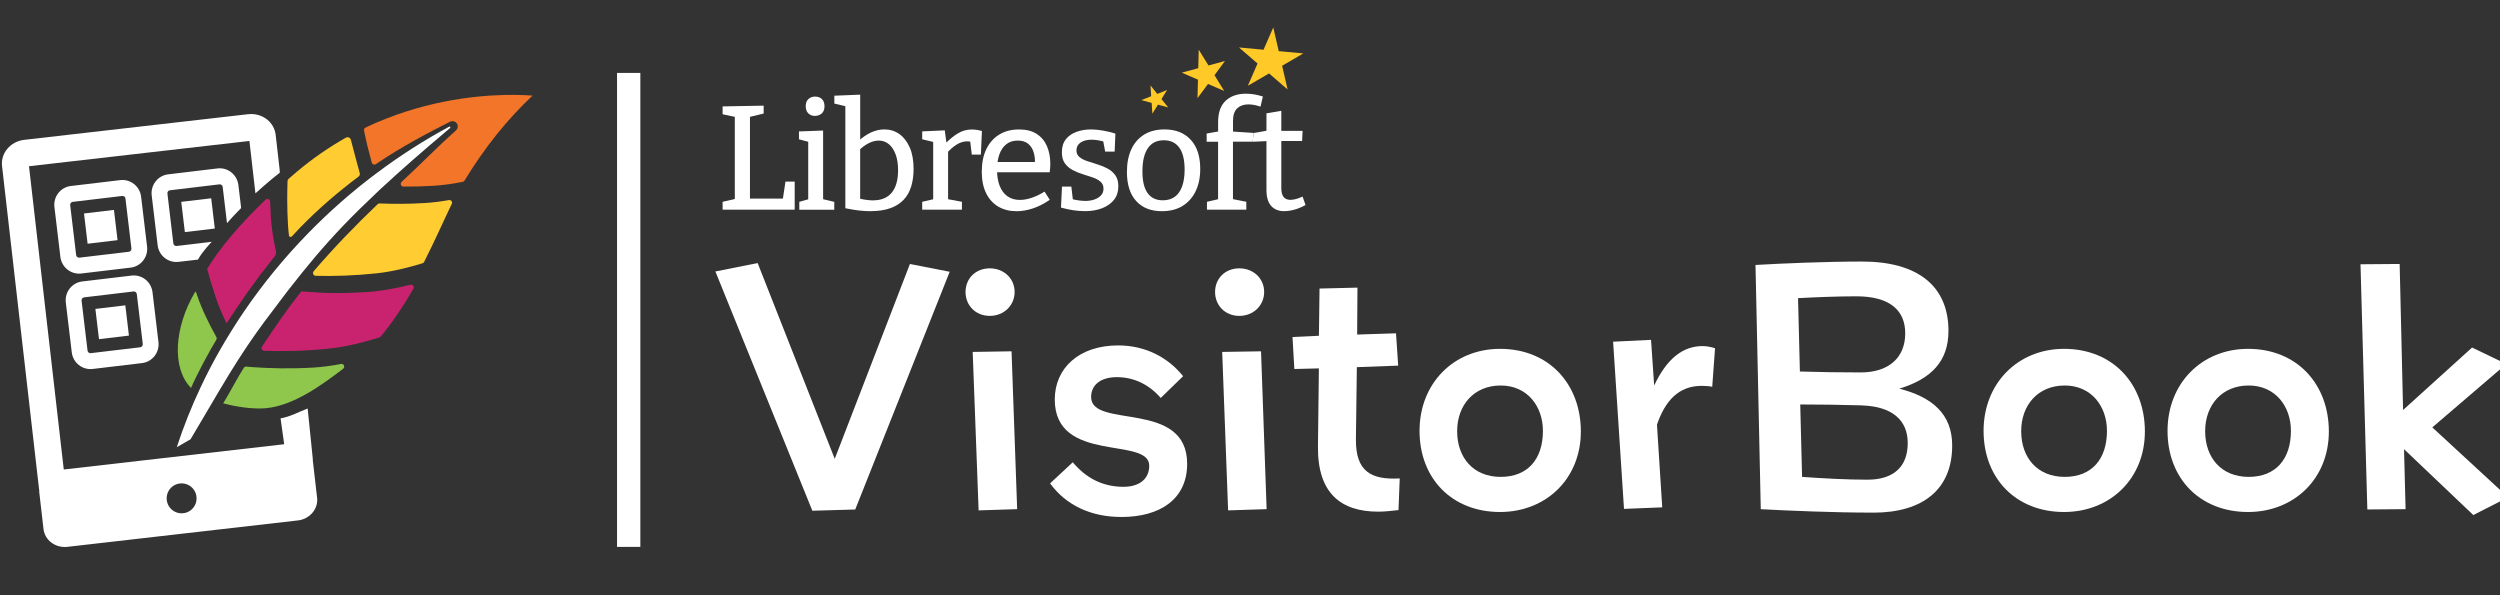 <?xml version="1.0" encoding="UTF-8"?>
<svg id="Layer_1" xmlns="http://www.w3.org/2000/svg" viewBox="12 0 650 154.73">
  <rect x="12" y="0" width="650" height="154.73" fill="#333333" stroke="none"/>
  <defs>
    <style>
      .cls-1 {
        fill: #8ec74b;
      }

      .cls-2 {
        fill: #f2752a;
      }

      .cls-3 {
        fill: #fff;
      }

      .cls-4 {
        fill: #c92370;
      }

      .cls-5 {
        fill: #ffc928;
      }

      .cls-6 {
        fill: #ffcd32;
      }
    </style>
  </defs>
  <g>
    <path class="cls-3" d="M216.22,47.22h2.4v7.3h-18.74v-2.05l3.67-.85-.5.81v-22.76l.5.81-3.67-.77v-2.05l10.67-.19v2.05l-4.02.97.46-.81v22.61l-.66-.66h9.74l-.62.7.77-5.1Z"/>
    <path class="cls-3" d="M226.01,52.17l-.35-.46,3.25.77v2.05h-9.09v-2.05l2.71-.77-.39.46v-15.57l.35.35-2.76-.73v-2.05l6.28-.23v18.24ZM223.89,30.14c-.7,0-1.27-.22-1.72-.66-.45-.44-.68-1.06-.68-1.86s.23-1.45.7-1.87c.46-.43,1.04-.64,1.74-.64s1.31.21,1.76.64c.45.43.68,1.05.68,1.87s-.24,1.45-.71,1.87c-.48.43-1.06.64-1.76.64Z"/>
    <path class="cls-3" d="M238.32,54.91c-.95,0-1.97-.06-3.05-.19-1.08-.13-2.24-.32-3.48-.58v-27.44l.7,1.08-3.56-.85v-2.05l6.72-.27v12.71l-.5-.58c1.03-.98,2.12-1.74,3.27-2.28,1.15-.54,2.31-.81,3.5-.81,1.47,0,2.77.4,3.9,1.2,1.13.8,2.03,1.96,2.71,3.48.67,1.52,1,3.4,1,5.64,0,1.65-.21,3.15-.62,4.5-.41,1.35-1.06,2.51-1.95,3.46-.89.95-2.05,1.69-3.48,2.2-1.43.52-3.15.77-5.16.77ZM239.01,52.09c2.14,0,3.75-.67,4.85-2.01,1.09-1.34,1.64-3.27,1.64-5.8,0-1.62-.21-3.01-.64-4.15-.43-1.15-1.01-2.03-1.76-2.65-.75-.62-1.62-.93-2.63-.93-.82,0-1.68.22-2.57.66-.89.44-1.8,1.11-2.72,2.01l.46-1.31v14.65l-.5-1c1.47.36,2.76.54,3.86.54Z"/>
    <path class="cls-3" d="M251.77,54.52v-2.05l3.32-.77-.46.66v-16.04l.5.7-3.36-.81v-2.05l5.87-.27.5,3.75-.5-.15c1.16-1.21,2.3-2.15,3.42-2.82,1.12-.67,2.32-1,3.61-1,.82,0,1.7.13,2.63.39l-.27,6.14h-2.36l-.5-4.1.43.81c-.18-.05-.37-.09-.56-.12-.19-.03-.38-.04-.56-.04-.95,0-1.89.29-2.8.87-.91.58-1.76,1.32-2.53,2.22l.35-1.12v13.64l-.5-.66,4.1.77v2.05h-10.32Z"/>
    <path class="cls-3" d="M276.27,54.91c-1.78,0-3.34-.39-4.7-1.18-1.35-.79-2.41-1.95-3.17-3.48-.76-1.53-1.14-3.41-1.14-5.62s.39-4.22,1.18-5.85c.79-1.64,1.91-2.9,3.36-3.79,1.46-.89,3.16-1.33,5.12-1.33s3.42.39,4.62,1.16c1.2.77,2.09,1.84,2.67,3.19s.87,2.89.87,4.62c0,.34-.01.67-.04,1-.03.34-.06.72-.12,1.16h-14.65v-2.67h11.17l-.35.23c.03-1.06-.1-2.02-.39-2.9-.28-.88-.76-1.58-1.43-2.11-.67-.53-1.56-.79-2.67-.79-1.21,0-2.22.33-3.01.99-.8.66-1.39,1.55-1.78,2.69-.39,1.13-.58,2.43-.58,3.9,0,1.57.22,2.94.66,4.12.44,1.17,1.1,2.09,1.99,2.74.89.66,1.99.99,3.3.99.93,0,1.94-.18,3.03-.54,1.09-.36,2.22-.9,3.38-1.62l1.35,2.13c-1.44,1-2.91,1.75-4.39,2.24-1.48.49-2.92.73-4.31.73Z"/>
    <path class="cls-3" d="M291.87,39.06c0,.75.26,1.33.77,1.76.52.43,1.18.78,2.01,1.06.82.28,1.71.57,2.65.85.94.28,1.82.64,2.65,1.08.82.44,1.5,1.02,2.03,1.76.53.73.79,1.69.79,2.88,0,1.39-.38,2.56-1.14,3.52-.76.95-1.8,1.68-3.11,2.18-1.31.5-2.78.75-4.41.75-.95,0-1.96-.08-3.01-.23-1.06-.15-2.14-.39-3.25-.7l.27-5.45h2.43l.43,3.67-.39-.46c.57.15,1.18.28,1.84.37.66.09,1.26.14,1.8.14.8,0,1.55-.12,2.26-.35.71-.23,1.29-.59,1.74-1.06.45-.48.68-1.06.68-1.76,0-.77-.26-1.38-.79-1.84-.53-.45-1.2-.82-2.03-1.1-.82-.28-1.69-.57-2.61-.85-.91-.28-1.78-.64-2.61-1.08-.82-.44-1.49-1.02-2.01-1.74-.52-.72-.77-1.69-.77-2.9,0-1.37.35-2.49,1.04-3.36.7-.88,1.62-1.52,2.78-1.93,1.16-.41,2.4-.62,3.71-.62.9,0,1.9.09,3,.27,1.09.18,2.22.45,3.38.81l-.19,4.68h-2.47l-.58-3.13.54.62c-1.29-.39-2.47-.58-3.56-.58s-2.06.25-2.78.73c-.72.49-1.08,1.16-1.08,2.01Z"/>
    <path class="cls-3" d="M314.79,33.65c2.89,0,5.15.9,6.8,2.69,1.65,1.79,2.47,4.32,2.47,7.59,0,2.22-.4,4.15-1.2,5.8-.8,1.65-1.94,2.92-3.42,3.83-1.48.9-3.27,1.35-5.35,1.35-2.86,0-5.09-.88-6.69-2.65-1.6-1.76-2.4-4.28-2.4-7.56,0-2.29.39-4.26,1.16-5.91.77-1.65,1.89-2.92,3.34-3.81,1.46-.89,3.21-1.33,5.28-1.33ZM314.59,36.47c-1.83,0-3.21.69-4.15,2.07-.94,1.38-1.41,3.37-1.41,5.97s.45,4.45,1.35,5.7c.9,1.25,2.22,1.87,3.94,1.87,1.26,0,2.31-.31,3.15-.93.84-.62,1.47-1.53,1.89-2.72.43-1.2.64-2.63.64-4.31,0-2.55-.46-4.46-1.39-5.74-.93-1.28-2.27-1.91-4.02-1.91Z"/>
    <path class="cls-3" d="M325.81,54.52v-2.05l3.32-.77-.43.5v-15.85l.43.5h-3.4v-2.13l3.48-.62-.5.66v-2.98c0-2.52.66-4.39,1.97-5.6,1.31-1.21,3.07-1.82,5.26-1.82.7,0,1.4.06,2.11.17.71.12,1.47.3,2.3.56l-.62,2.63c-.54-.18-1.08-.32-1.62-.43-.54-.1-1.06-.15-1.55-.15-1.19,0-2.14.34-2.88,1.02-.73.68-1.1,1.77-1.1,3.27v3.32l-.58-.58,5.97.39-.29,2.28h-5.57l.46-.5v15.81l-.43-.46,3.9.77v2.05h-10.24Z"/>
    <path class="cls-3" d="M345.96,54.91c-1.49,0-2.65-.46-3.46-1.37-.81-.91-1.22-2.29-1.22-4.12v-13.29l.54.54-4.15.19.29-2.28,3.94-.7-.62.73v-5.14l3.86-.66v5.8l-.46-.58h5.99l-.12,2.63h-5.87l.46-.54v12.75c0,1.08.2,1.87.6,2.36.4.49.99.73,1.76.73.44,0,.92-.07,1.45-.21.53-.14,1.1-.35,1.72-.64l.77,2.2c-1.96,1.06-3.79,1.58-5.49,1.58Z"/>
    <polygon class="cls-5" points="343.05 7.14 344.47 13.3 350.86 13.89 345.35 17.1 346.77 23.26 341.95 19.09 336.44 22.3 338.96 16.51 334.13 12.34 340.52 12.93 343.05 7.14"/>
    <polygon class="cls-5" points="323.67 12.92 326.2 17.02 330.49 15.86 327.77 19.55 330.29 23.65 326.08 21.83 323.35 25.52 323.47 20.71 319.26 18.89 323.55 17.73 323.67 12.92"/>
    <polygon class="cls-5" points="311.13 22.22 312.89 24.41 315.44 23.41 313.98 25.76 315.74 27.94 313.07 27.21 311.61 29.55 311.43 26.75 308.76 26.02 311.31 25.02 311.13 22.22"/>
  </g>
  <rect class="cls-3" x="172.43" y="18.96" width="6.06" height="123.23"/>
  <g>
    <path class="cls-3" d="M94.44,129.37l-1.1-9.56c0-.2,0-.42-.03-.66l-1.32-12.94c-2.23.85-4.52,2.13-7.04,2.57l.94,6.72-57.31,6.57-9.04-78.85,57.31-6.57,1.56,13.62c1.32-1.2,2.7-2.41,4.14-3.61.67-.56,2.21-1.78,2.21-1.78l-.06-.83-1.03-9.02c-.36-3.1-3.12-5.38-6.36-5.38-.26,0-.52.01-.79.04l-58.23,6.67c-3.56.41-6.15,3.46-5.76,6.82l9.64,84.14c.02.15.04.28.07.4h-.06s1.13,9.83,1.13,9.83c.33,2.91,3.11,4.98,6.2,4.63l59.95-6.87c3.09-.35,5.32-3,4.99-5.91ZM63.01,130.46c-.32,1.43-1.47,2.58-2.9,2.9-2.84.63-5.31-1.84-4.68-4.68.32-1.43,1.47-2.58,2.9-2.9,2.84-.63,5.31,1.84,4.68,4.68Z"/>
    <path class="cls-3" d="M45.98,69.58l-12.85,1.53c-2.67.32-5.11-1.62-5.43-4.31l-1.55-12.97c-.32-2.7,1.59-5.15,4.26-5.47l12.85-1.53c2.67-.32,5.11,1.62,5.43,4.31l1.55,12.97c.32,2.7-1.59,5.15-4.26,5.47ZM30.92,52.48c-.42.05-.72.43-.67.86l1.55,12.98c.05.42.43.72.85.67l12.85-1.53c.42-.05.72-.43.67-.85l-1.55-12.99c-.05-.42-.43-.72-.85-.67l-12.84,1.53Z"/>
    <rect class="cls-3" x="34.28" y="55.01" width="7.84" height="7.92" transform="translate(-6.71 4.94) rotate(-6.8)"/>
    <rect class="cls-3" x="37.24" y="79.83" width="7.84" height="7.92" transform="translate(-9.63 5.46) rotate(-6.8)"/>
    <rect class="cls-3" x="59.57" y="51.99" width="7.84" height="7.92" transform="translate(-6.18 7.91) rotate(-6.8)"/>
    <path class="cls-3" d="M75.53,61.1l-.28-2.35c-2.07,2.22-3.9,4.41-5.48,6.56-.32.43-.44.96-.36,1.48l1.85-.22c2.67-.32,4.58-2.77,4.27-5.47ZM56.2,49.47l12.85-1.54c.41-.05.8.25.85.67l1.12,9.41c.88-1,1.81-2,2.78-3.01.29-.3.59-.61.9-.91l-.72-5.98c-.32-2.7-2.76-4.64-5.42-4.32l-12.85,1.54c-2.67.32-4.58,2.77-4.27,5.47l1.55,12.97c.32,2.69,2.75,4.63,5.42,4.31l5.07-.58c1.03-2,3.5-4.54,3.57-4.63l-9.13,1.09c-.41.05-.8-.25-.85-.67l-1.54-12.97c-.05-.43.25-.81.67-.85Z"/>
    <path class="cls-3" d="M48.94,94.4l-12.85,1.53c-2.67.32-5.11-1.62-5.43-4.31l-1.55-12.97c-.32-2.7,1.59-5.15,4.26-5.47l12.85-1.53c2.67-.32,5.11,1.62,5.43,4.31l1.55,12.97c.32,2.7-1.59,5.15-4.26,5.47ZM33.88,77.31c-.42.05-.72.43-.67.85l1.55,12.99c.05.42.43.72.85.67l12.84-1.53c.42-.05.72-.44.67-.86l-1.55-12.98c-.05-.42-.43-.72-.85-.67l-12.85,1.53Z"/>
    <path class="cls-3" d="M129.12,33.2c-7.1,5.97-12.86,11.01-17.75,15.55-.11.11-.23.21-.34.31-.18.17-.35.33-.53.5-.23.21-.47.44-.69.66-1.47,1.38-2.87,2.72-4.2,4.03-5.86,5.76-10.48,10.95-15.12,16.71-1.23,1.52-2.46,3.1-3.73,4.72-.27.36-.55.72-.82,1.08-1.39,1.82-2.81,3.71-4.31,5.71-.31.4-.61.81-.91,1.21-1.36,1.83-2.61,3.61-3.82,5.37-1.06,1.56-2.08,3.11-3.06,4.64-.69,1.08-1.36,2.15-2.03,3.23-.96,1.55-1.89,3.11-2.83,4.69-2.36,3.97-4.73,8.08-7.44,12.6l-3.58,2.07c1.77-5.41,3.88-10.7,6.32-15.85,1.56-3.29,3.25-6.53,5.07-9.7.38-.67.77-1.34,1.17-2,.38-.65.77-1.29,1.18-1.94.05-.1.11-.2.18-.3,2.29-3.72,4.75-7.32,7.38-10.83,1.29-1.73,2.63-3.44,4-5.11.42-.51.83-1.01,1.27-1.52.05-.07.1-.13.16-.2.68-.8,1.36-1.6,2.06-2.39.34-.4.69-.78,1.04-1.17,5.32-5.92,11.09-11.43,17.25-16.44.28-.23.57-.46.85-.7.94-.75,1.9-1.5,2.86-2.23.45-.34.89-.68,1.35-1.01,5.98-4.48,12.27-8.5,18.81-12.02l.23.33Z"/>
    <path class="cls-6" d="M129.46,53.01c-1.97,4.05-4.3,9.4-7.19,15.09-.09.18-.25.31-.43.36-3.78,1.14-7.86,2.17-11.97,2.61-5.78.61-11.09.76-15.8.64-.59-.02-.91-.72-.52-1.17,4.98-5.83,10.66-11.76,16.64-17.45.14-.13.32-.2.51-.19,3.62.15,7.54.14,11.71-.11,2.11-.12,4.22-.4,6.3-.77.57-.1,1.01.48.75,1Z"/>
    <path class="cls-1" d="M100.66,94.62c.74-.14,1.15.82.55,1.27-5.38,4.07-12.73,9.57-20.12,10.25-3.2.29-7.71-.35-11.06-1.28,1.37-2.13,3.9-7.02,5.36-9.23.14-.22.4-.34.66-.31.41.04.83.07,1.25.11,4.79.36,10.23.49,16.19.14,2.41-.14,4.82-.49,7.17-.94Z"/>
    <path class="cls-4" d="M119.48,75.08c-2.46,4.27-5.26,8.53-8.5,12.43-.09.11-.21.19-.34.23-4.01,1.23-8.4,2.39-12.8,2.86-6.34.68-12.11.78-17.15.6-.56-.02-.88-.65-.56-1.12,1.81-2.69,3.51-5.2,4.96-7.28,1.56-2.25,3.27-4.55,5.12-6.88.08-.1.21-.16.34-.15.58.04,2.06.14,2.26.16,4.77.37,8.4.37,14.3.02,3.94-.23,7.9-1.01,11.59-1.91.61-.15,1.11.51.79,1.05Z"/>
    <path class="cls-1" d="M68.24,88.34c-1.8,2.95-5.19,9.27-6.57,12.53-5.14-5.21-4.29-15.91,1-24.85.25-.53.44.35.57.74,1.29,3.81,3.14,7.48,5.01,10.86.13.23.12.5-.02.72Z"/>
    <path class="cls-4" d="M83.74,65.34c.1.46-.01.95-.31,1.31-.37.45-.73.91-1.1,1.37-3.99,5.02-7.9,10.58-11.41,16.03-1.06-2.14-2.04-4.37-2.81-6.66-.87-2.58-1.61-5.07-2.26-7.48,1.74-2.83,3.89-5.75,6.43-8.75,2.54-3,5.47-6.09,8.79-9.25.43-.41,1.15-.11,1.17.48.03,1.27.09,2.56.17,3.88.18,3.05.69,6.11,1.33,9.05Z"/>
    <path class="cls-6" d="M105.54,45.02c.09.34-.04.69-.32.9-5.23,3.91-10.37,8.3-15.14,13.21,0,0-.02.02-.03.02-.72.74-1.44,1.51-2.16,2.31-.25.28-.71.14-.76-.23-.11-.9-.19-1.81-.25-2.71-.13-2.22-.2-4.36-.2-6.43,0-1.72.02-3.38.08-4.98,0-.24.12-.47.3-.63.69-.6,1.38-1.19,2.09-1.8,4.19-3.54,8.5-6.47,12.79-8.89.51-.29,1.15,0,1.29.57.78,3.15,1.64,6.09,2.3,8.65Z"/>
    <path class="cls-2" d="M150.47,24.85c-6.63,6.24-12.41,13.44-17.69,22.09-.1.17-.27.29-.46.33-2.52.51-5.11.89-7.7,1.04-2.68.16-5.26.22-7.72.2-.64,0-.94-.79-.47-1.23,4.91-4.54,9.32-9.11,14.12-13.38.66-.59.62-1.62-.1-2.14h0c-.42-.3-.97-.35-1.43-.12-6.04,3.07-12.81,6.6-19.28,11.03-.4.27-.95.08-1.08-.39-.71-2.61-1.44-5.42-2.01-8.33-.06-.32.1-.65.4-.79,14.11-6.7,27.64-8.28,36.16-8.47h0c.91-.03,1.76-.02,2.55-.02,1.98.01,3.57.1,4.69.19Z"/>
  </g>
  <g>
    <path class="cls-3" d="M234.36,132.47l-11.15.32-25.21-62.21,10.99-2.18,20.04,50.9,19.55-50.66,10.34,2.02-24.56,61.81Z"/>
    <path class="cls-3" d="M269.34,82.13c-3.72,0-6.3-2.75-6.3-6.22s2.59-6.14,6.3-6.14,6.46,2.67,6.46,6.14-2.75,6.22-6.46,6.22ZM266.44,132.71l-1.54-41.21,10.1-.16,1.46,41.04-10.02.32Z"/>
    <path class="cls-3" d="M303.52,134.41c-7.92,0-14.38-3.07-18.5-8.73l5.9-5.49c3.39,4.04,7.68,6.38,13.17,6.38,4.12,0,6.71-2.02,6.71-5.49,0-7.68-24.56-.4-24.56-17.21,0-8.08,6.22-14.06,16.48-14.06,7.03,0,12.93,3.07,16.89,8l-5.82,5.66c-2.99-3.47-6.95-5.41-11.39-5.41s-6.71,2.18-6.71,5.17c0,8.4,24.97.57,24.97,17.37,0,9.05-6.87,13.82-17.13,13.82Z"/>
    <path class="cls-3" d="M334.22,82.13c-3.72,0-6.3-2.75-6.3-6.22s2.58-6.14,6.3-6.14,6.46,2.67,6.46,6.14-2.75,6.22-6.46,6.22ZM331.31,132.71l-1.54-41.21,10.1-.16,1.45,41.04-10.02.32Z"/>
    <path class="cls-3" d="M375.59,132.63c-1.54.16-3.47.4-5.25.4-9.61,0-15.84-4.69-15.67-17.05l.24-20.2-6.38.16-.48-8.32,6.87-.32.16-12.28,9.86-.24-.08,12.2,10.1-.32.57,8.4-10.75.4-.24,18.75c-.08,8.4,3.96,10.58,11.39,10.18l-.32,8.24Z"/>
    <path class="cls-3" d="M402.01,133.12c-12.52,0-20.93-8.73-20.93-21.09s8.89-21.33,20.93-21.33c12.77,0,21.01,9.21,21.01,21.49s-9.05,20.93-21.01,20.93ZM402.17,100.23c-6.87,0-11.31,5.01-11.31,11.88s4.2,11.88,11.31,11.88,10.99-4.69,10.99-11.96c0-6.38-4.04-11.8-10.99-11.8Z"/>
    <path class="cls-3" d="M457.19,100.56c-.73-.16-1.78-.24-2.75-.24-6.06,0-9.53,3.96-11.63,10.1l1.37,21.49-9.94.4-2.83-43.47,9.86-.48.81,11.88c3.23-6.87,7.35-10.26,12.6-10.26,1.05,0,2.26.24,3.23.57l-.73,10.02Z"/>
    <path class="cls-3" d="M499.05,133.28c-10.26,0-21.49-.48-29.25-.89l-1.37-63.5c6.87-.4,18.34-.89,27.71-.89,14.38,0,22.46,6.3,22.46,18.02,0,7.84-4.36,12.44-12.77,15.03,8.48,2.18,13.74,6.54,13.74,14.79,0,11.31-7.51,17.45-20.52,17.45ZM494.68,77.04c-4.93,0-10.91.24-15.19.48l.48,19.07c4.85.16,10.58.24,15.84.24,7.03,0,11.55-3.64,11.55-10.18,0-5.98-4.04-9.61-12.68-9.61ZM496.14,105.4c-5.41-.16-11.07-.24-16.08-.24l.48,18.83c5.49.4,11.8.73,16.97.73,6.95,0,10.5-3.47,10.5-9.53s-4.2-9.53-11.88-9.78Z"/>
    <path class="cls-3" d="M548.66,133.12c-12.52,0-20.93-8.73-20.93-21.09s8.89-21.33,20.93-21.33c12.77,0,21.01,9.21,21.01,21.49s-9.05,20.93-21.01,20.93ZM548.82,100.23c-6.87,0-11.31,5.01-11.31,11.88s4.2,11.88,11.31,11.88,10.99-4.69,10.99-11.96c0-6.38-4.04-11.8-10.99-11.8Z"/>
    <path class="cls-3" d="M596.49,133.12c-12.52,0-20.93-8.73-20.93-21.09s8.89-21.33,20.93-21.33c12.77,0,21.01,9.21,21.01,21.49s-9.05,20.93-21.01,20.93ZM596.65,100.23c-6.87,0-11.31,5.01-11.31,11.88s4.2,11.88,11.31,11.88,10.99-4.69,10.99-11.96c0-6.38-4.04-11.8-10.99-11.8Z"/>
    <path class="cls-3" d="M655.07,133.92l-18.02-17.13.4,15.59-9.94.08-1.78-63.75,10.18-.08.89,37.97,17.94-16.24,8.89,4.28-19.23,16.48,19.71,18.18-9.05,4.61Z"/>
  </g>
</svg>
